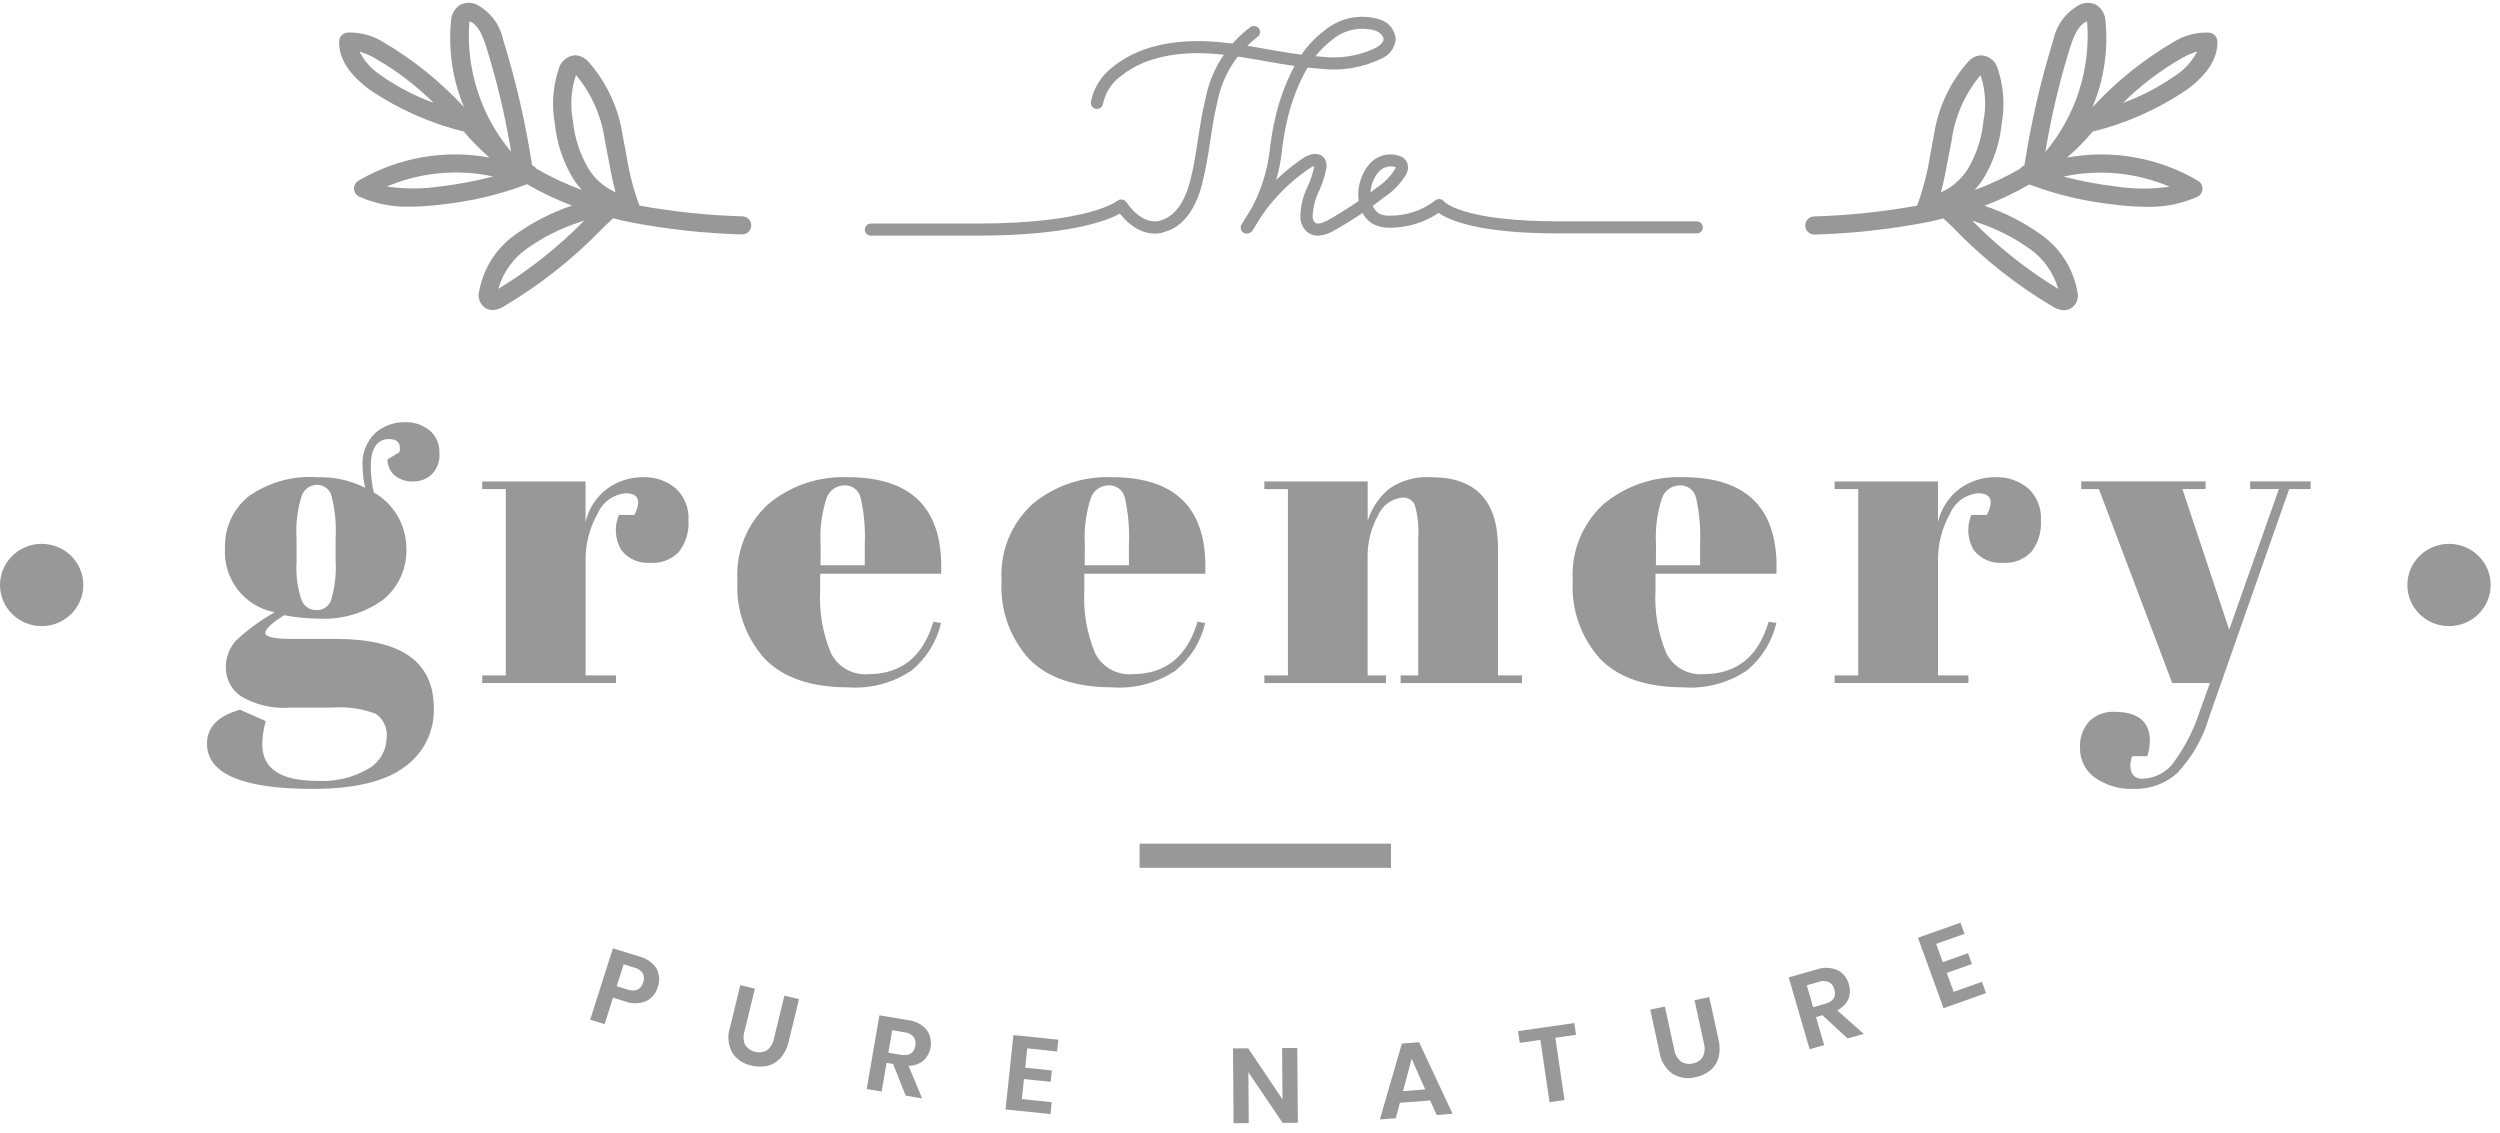 <svg xmlns="http://www.w3.org/2000/svg" width="181" height="82" viewBox="0 0 181 82" fill="none"><path d="M28.054 33.26L28.923 32.739C29.047 32.106 28.799 31.789 28.178 31.789C27.288 31.789 26.843 32.464 26.843 33.813C26.853 34.432 26.926 35.049 27.06 35.653C27.769 36.055 28.36 36.636 28.774 37.338C29.188 38.04 29.411 38.838 29.42 39.653C29.456 40.375 29.32 41.094 29.023 41.752C28.727 42.411 28.277 42.989 27.713 43.439C26.369 44.402 24.738 44.878 23.087 44.788C22.243 44.785 21.402 44.703 20.573 44.543C19.662 45.116 19.207 45.545 19.207 45.831C19.207 46.117 19.869 46.26 21.194 46.26H24.361C29.06 46.26 31.409 47.927 31.409 51.26C31.435 52.093 31.254 52.92 30.883 53.666C30.512 54.413 29.962 55.055 29.282 55.537C27.864 56.589 25.655 57.116 22.654 57.116C17.542 57.116 14.986 56.023 14.985 53.835C14.985 52.65 15.782 51.833 17.377 51.383L19.239 52.211C19.08 52.76 18.996 53.327 18.991 53.898C18.991 55.656 20.316 56.535 22.965 56.535C24.267 56.615 25.564 56.305 26.69 55.646C27.078 55.421 27.402 55.099 27.629 54.713C27.857 54.326 27.981 53.887 27.99 53.438C28.035 53.1 27.984 52.756 27.844 52.445C27.704 52.133 27.48 51.867 27.198 51.675C26.193 51.299 25.117 51.147 24.047 51.23H21.036C19.779 51.337 18.52 51.047 17.436 50.402C17.103 50.176 16.83 49.872 16.641 49.517C16.451 49.162 16.351 48.766 16.349 48.363C16.338 47.991 16.401 47.621 16.535 47.273C16.668 46.926 16.869 46.609 17.126 46.339C17.962 45.56 18.89 44.886 19.889 44.331C18.824 44.128 17.869 43.542 17.206 42.683C16.543 41.825 16.217 40.754 16.289 39.671C16.266 38.966 16.405 38.265 16.695 37.621C16.986 36.978 17.42 36.41 17.965 35.961C19.424 34.917 21.204 34.417 22.994 34.55C24.189 34.516 25.373 34.779 26.44 35.316C26.323 34.825 26.261 34.322 26.254 33.816C26.212 33.359 26.273 32.898 26.435 32.467C26.596 32.037 26.853 31.649 27.186 31.332C27.765 30.837 28.503 30.565 29.265 30.566C29.934 30.535 30.591 30.748 31.113 31.166C31.346 31.369 31.53 31.622 31.651 31.906C31.772 32.19 31.828 32.498 31.813 32.806C31.836 33.089 31.798 33.374 31.702 33.641C31.605 33.908 31.453 34.151 31.254 34.354C30.886 34.69 30.402 34.871 29.904 34.86C29.436 34.878 28.976 34.732 28.604 34.446C28.43 34.302 28.29 34.121 28.194 33.916C28.099 33.711 28.051 33.487 28.054 33.26ZM21.472 38.994V40.649C21.409 41.594 21.53 42.541 21.829 43.439C21.914 43.658 22.063 43.846 22.258 43.977C22.452 44.109 22.682 44.178 22.916 44.175C23.145 44.181 23.37 44.114 23.56 43.985C23.749 43.856 23.893 43.671 23.971 43.455C24.252 42.496 24.362 41.494 24.297 40.496V38.996C24.361 37.939 24.256 36.878 23.986 35.853C23.918 35.633 23.779 35.44 23.592 35.305C23.404 35.169 23.178 35.098 22.947 35.102C22.706 35.105 22.471 35.181 22.275 35.321C22.078 35.461 21.929 35.657 21.847 35.884C21.529 36.889 21.402 37.943 21.472 38.994Z" fill="#989898"></path><path d="M45.285 35.713C44.847 35.754 44.429 35.912 44.073 36.171C43.718 36.43 43.44 36.781 43.267 37.185C42.666 38.25 42.366 39.458 42.398 40.68V48.897H44.598V49.449H34.912V48.897H36.62V35.407H34.912V34.858H42.394V37.801C42.61 36.84 43.16 35.987 43.946 35.394C44.7 34.836 45.616 34.54 46.554 34.551C47.42 34.514 48.268 34.804 48.929 35.363C49.241 35.656 49.486 36.013 49.644 36.411C49.802 36.808 49.871 37.236 49.846 37.663C49.9 38.482 49.658 39.292 49.163 39.947C48.895 40.228 48.567 40.446 48.204 40.584C47.84 40.723 47.451 40.779 47.063 40.747C46.667 40.778 46.27 40.71 45.907 40.549C45.544 40.389 45.227 40.14 44.983 39.827C44.755 39.447 44.621 39.018 44.591 38.575C44.561 38.133 44.637 37.69 44.812 37.282H45.93C46.449 36.237 46.234 35.714 45.285 35.713Z" fill="#989898"></path><path d="M55.389 47.718C54.694 46.953 54.16 46.057 53.816 45.084C53.473 44.109 53.327 43.077 53.389 42.045C53.323 41.008 53.491 39.97 53.881 39.007C54.27 38.043 54.872 37.18 55.64 36.48C57.247 35.155 59.285 34.467 61.367 34.548C66.066 34.548 68.322 36.879 68.136 41.539H59.38V42.739C59.296 44.291 59.561 45.841 60.156 47.276C60.402 47.772 60.79 48.183 61.271 48.456C61.752 48.73 62.304 48.852 62.856 48.809C65.256 48.809 66.829 47.543 67.575 45.01L68.134 45.102C67.819 46.449 67.072 47.655 66.007 48.536C64.651 49.451 63.028 49.883 61.397 49.764C58.726 49.76 56.724 49.078 55.389 47.718ZM59.41 40.926H62.61V39.426C62.661 38.289 62.56 37.149 62.31 36.038C62.249 35.774 62.098 35.54 61.883 35.375C61.667 35.211 61.401 35.127 61.13 35.139C60.839 35.142 60.556 35.237 60.323 35.41C60.089 35.584 59.917 35.827 59.83 36.105C59.489 37.179 59.346 38.306 59.411 39.431L59.41 40.926Z" fill="#989898"></path><path d="M74.513 47.718C73.819 46.953 73.284 46.057 72.94 45.083C72.597 44.109 72.452 43.077 72.513 42.045C72.447 41.008 72.615 39.97 73.005 39.007C73.394 38.043 73.996 37.18 74.764 36.48C76.371 35.155 78.41 34.467 80.492 34.548C85.191 34.548 87.447 36.879 87.26 41.539H78.505V42.739C78.421 44.291 78.686 45.841 79.281 47.276C79.527 47.772 79.915 48.183 80.396 48.456C80.877 48.73 81.429 48.853 81.981 48.809C84.381 48.809 85.954 47.543 86.7 45.01L87.259 45.102C86.944 46.449 86.197 47.655 85.132 48.536C83.776 49.451 82.152 49.883 80.521 49.764C77.851 49.76 75.848 49.078 74.513 47.718ZM78.534 40.926H81.734V39.426C81.787 38.289 81.688 37.15 81.44 36.038C81.379 35.774 81.228 35.54 81.013 35.375C80.797 35.211 80.531 35.127 80.26 35.139C79.969 35.142 79.686 35.237 79.453 35.41C79.219 35.584 79.047 35.827 78.96 36.105C78.619 37.179 78.477 38.306 78.541 39.431L78.534 40.926Z" fill="#989898"></path><path d="M91.538 34.858H99.021V37.679C99.312 36.799 99.837 36.015 100.541 35.411C101.443 34.773 102.539 34.47 103.641 34.552C106.849 34.552 108.453 36.259 108.454 39.672V48.901H110.192V49.453H101.406V48.901H102.679V38.936C102.734 38.136 102.65 37.332 102.43 36.56C102.354 36.389 102.227 36.245 102.066 36.149C101.904 36.053 101.717 36.009 101.53 36.024C101.149 36.061 100.785 36.2 100.476 36.427C100.168 36.653 99.926 36.959 99.776 37.311C99.245 38.266 98.982 39.346 99.016 40.438V48.901H100.351V49.453H91.538V48.901H93.246V35.411H91.538V34.858Z" fill="#989898"></path><path d="M115.866 47.718C115.171 46.953 114.637 46.057 114.293 45.084C113.95 44.109 113.804 43.077 113.866 42.045C113.8 41.008 113.968 39.97 114.358 39.007C114.747 38.043 115.349 37.18 116.117 36.48C117.724 35.155 119.763 34.467 121.844 34.548C126.542 34.548 128.798 36.879 128.613 41.539H119.857V42.739C119.773 44.291 120.038 45.841 120.633 47.276C120.879 47.772 121.267 48.183 121.748 48.456C122.23 48.73 122.781 48.852 123.333 48.809C125.733 48.809 127.306 47.543 128.052 45.01L128.611 45.102C128.296 46.449 127.549 47.655 126.484 48.536C125.128 49.451 123.505 49.883 121.874 49.764C119.203 49.76 117.201 49.078 115.866 47.718ZM119.887 40.926H123.087V39.426C123.14 38.289 123.041 37.15 122.793 36.038C122.732 35.774 122.581 35.54 122.366 35.375C122.15 35.211 121.884 35.127 121.613 35.139C121.322 35.142 121.04 35.237 120.806 35.41C120.572 35.584 120.4 35.827 120.313 36.105C119.972 37.179 119.829 38.306 119.894 39.431L119.887 40.926Z" fill="#989898"></path><path d="M143.202 35.713C142.764 35.754 142.346 35.912 141.991 36.171C141.635 36.431 141.357 36.781 141.184 37.185C140.583 38.25 140.282 39.458 140.314 40.68V48.897H142.514V49.449H132.828V48.897H134.536V35.407H132.828V34.858H140.31V37.801C140.526 36.84 141.077 35.987 141.863 35.394C142.617 34.836 143.533 34.54 144.471 34.551C145.337 34.514 146.185 34.804 146.846 35.363C147.158 35.656 147.402 36.013 147.561 36.411C147.719 36.808 147.788 37.236 147.763 37.663C147.817 38.482 147.574 39.293 147.079 39.947C146.811 40.228 146.483 40.446 146.12 40.584C145.756 40.723 145.367 40.779 144.979 40.747C144.583 40.778 144.186 40.71 143.823 40.549C143.46 40.389 143.143 40.14 142.899 39.827C142.671 39.447 142.537 39.017 142.508 38.575C142.478 38.133 142.554 37.689 142.729 37.282H143.851C144.369 36.237 144.153 35.714 143.202 35.713Z" fill="#989898"></path><path d="M150.684 35.407V34.855H159.684V35.407H158.008L161.392 45.587L164.992 35.407H162.911V34.855H167.289V35.407H165.736L159.936 51.932C159.498 53.439 158.71 54.821 157.636 55.965C156.788 56.73 155.678 57.142 154.536 57.114C153.508 57.172 152.49 56.88 151.649 56.286C151.317 56.044 151.048 55.725 150.864 55.357C150.681 54.989 150.588 54.582 150.594 54.17C150.569 53.814 150.617 53.457 150.734 53.12C150.851 52.782 151.036 52.472 151.276 52.209C151.515 51.981 151.798 51.804 152.107 51.688C152.417 51.572 152.746 51.52 153.076 51.535C154.793 51.535 155.652 52.24 155.652 53.651C155.641 54.024 155.578 54.394 155.466 54.751H154.379C154.217 55.118 154.195 55.533 154.317 55.916C154.389 56.072 154.509 56.202 154.66 56.284C154.811 56.367 154.984 56.399 155.155 56.376C155.604 56.36 156.043 56.24 156.436 56.024C156.83 55.808 157.168 55.503 157.422 55.133C158.252 53.981 158.891 52.703 159.316 51.347L160 49.447H157.268L151.959 35.407H150.684Z" fill="#989898"></path><path d="M90.266 16.915C90.177 16.915 90.091 16.889 90.017 16.839C89.969 16.807 89.928 16.766 89.897 16.718C89.865 16.67 89.843 16.616 89.832 16.56C89.821 16.503 89.822 16.445 89.834 16.389C89.846 16.333 89.868 16.279 89.901 16.232C91.073 14.548 91.785 12.586 91.966 10.542C92.054 9.934 92.146 9.306 92.298 8.668C92.594 7.312 93.073 6.002 93.721 4.775C92.997 4.675 92.282 4.546 91.579 4.422C90.426 4.222 89.234 4.01 88.058 3.908C86.014 3.732 83.158 3.87 81.134 5.522C80.481 6.003 80.028 6.708 79.862 7.502C79.845 7.618 79.783 7.722 79.689 7.793C79.596 7.863 79.478 7.894 79.362 7.879C79.305 7.872 79.249 7.854 79.199 7.826C79.148 7.797 79.104 7.759 79.068 7.713C79.033 7.668 79.007 7.615 78.991 7.56C78.976 7.504 78.972 7.446 78.979 7.388C79.172 6.373 79.738 5.467 80.565 4.848C82.816 3.004 85.919 2.848 88.132 3.036C89.346 3.136 90.559 3.353 91.732 3.56C92.55 3.704 93.384 3.851 94.222 3.96C94.691 3.277 95.269 2.675 95.933 2.179C96.487 1.723 97.148 1.416 97.853 1.286C98.559 1.155 99.286 1.206 99.966 1.433C100.265 1.536 100.527 1.724 100.72 1.974C100.913 2.224 101.029 2.525 101.054 2.84C101.022 3.15 100.907 3.445 100.72 3.694C100.533 3.943 100.282 4.137 99.993 4.254C98.637 4.906 97.123 5.158 95.629 4.979C95.308 4.959 94.987 4.93 94.667 4.895C93.962 6.133 93.452 7.473 93.156 8.867C93.013 9.467 92.928 10.049 92.839 10.667C92.645 12.845 91.884 14.934 90.63 16.726C90.589 16.785 90.535 16.832 90.471 16.865C90.408 16.898 90.338 16.915 90.266 16.915ZM95.238 4.071C95.388 4.084 95.538 4.095 95.688 4.104C97.014 4.268 98.36 4.054 99.569 3.485C99.749 3.385 100.169 3.129 100.169 2.829C100.169 2.584 99.892 2.353 99.614 2.229C99.077 2.064 98.508 2.037 97.958 2.149C97.407 2.262 96.894 2.51 96.465 2.872C96.006 3.216 95.594 3.619 95.24 4.071H95.238Z" fill="#989898"></path><path d="M95.415 17.06C95.162 17.064 94.913 16.99 94.704 16.847C94.524 16.707 94.38 16.526 94.283 16.32C94.186 16.113 94.139 15.887 94.145 15.659C94.164 14.897 94.35 14.148 94.689 13.465C94.895 13.018 95.049 12.548 95.148 12.065V12.031C95.062 12.052 94.98 12.086 94.904 12.131C93.164 13.281 91.724 14.831 90.704 16.65C90.644 16.75 90.547 16.823 90.434 16.852C90.321 16.882 90.201 16.866 90.099 16.808C90.049 16.78 90.005 16.741 89.969 16.696C89.934 16.65 89.908 16.598 89.893 16.542C89.878 16.486 89.875 16.428 89.882 16.37C89.89 16.313 89.91 16.258 89.939 16.208C91.038 14.26 92.587 12.604 94.457 11.378C95.068 11.02 95.657 11.078 95.927 11.521C96.04 11.727 96.075 11.967 96.027 12.197C95.919 12.749 95.747 13.286 95.514 13.797C95.227 14.367 95.064 14.992 95.035 15.629C95.029 15.721 95.042 15.812 95.073 15.899C95.105 15.985 95.154 16.063 95.218 16.129C95.368 16.236 95.673 16.184 96.049 15.99C96.425 15.796 96.793 15.565 97.155 15.339L97.334 15.228C97.684 15.012 98.029 14.787 98.368 14.552C98.303 14.081 98.338 13.601 98.468 13.144C98.599 12.686 98.824 12.261 99.128 11.895C99.379 11.597 99.711 11.378 100.083 11.264C100.456 11.151 100.854 11.148 101.228 11.256C101.457 11.305 101.66 11.437 101.798 11.627C101.89 11.779 101.939 11.954 101.939 12.131C101.939 12.309 101.89 12.483 101.798 12.635C101.397 13.302 100.85 13.868 100.198 14.292L99.991 14.451C99.791 14.605 99.591 14.757 99.385 14.906C99.479 15.129 99.635 15.319 99.836 15.453C100.084 15.575 100.36 15.631 100.636 15.613C101.824 15.625 102.981 15.235 103.918 14.505C103.966 14.467 104.021 14.439 104.079 14.424C104.138 14.409 104.2 14.406 104.26 14.416C104.32 14.425 104.378 14.446 104.429 14.477C104.481 14.509 104.525 14.551 104.56 14.601C104.56 14.601 105.834 16.025 112.829 16.025H122.847C122.963 16.025 123.074 16.071 123.156 16.153C123.238 16.235 123.284 16.346 123.284 16.462C123.284 16.578 123.238 16.689 123.156 16.771C123.074 16.853 122.963 16.899 122.847 16.899H112.82C107.02 16.899 104.888 15.937 104.16 15.412C103.113 16.116 101.88 16.49 100.619 16.488C100.189 16.504 99.762 16.407 99.381 16.206C99.071 16.015 98.819 15.743 98.652 15.419C98.371 15.61 98.086 15.794 97.799 15.971L97.621 16.081C97.239 16.318 96.853 16.557 96.457 16.764C96.138 16.945 95.781 17.047 95.415 17.06ZM100.705 12.05C100.53 12.049 100.356 12.086 100.198 12.16C100.039 12.234 99.898 12.342 99.786 12.477C99.448 12.89 99.25 13.401 99.222 13.934L99.443 13.765L99.655 13.602C100.195 13.255 100.653 12.794 100.997 12.251C101.026 12.201 101.043 12.146 101.047 12.088C100.935 12.063 100.82 12.051 100.705 12.05Z" fill="#989898"></path><path d="M70.701 17.061H63.071C63.012 17.064 62.953 17.055 62.897 17.034C62.842 17.013 62.791 16.981 62.748 16.941C62.705 16.9 62.671 16.85 62.647 16.796C62.624 16.741 62.612 16.683 62.612 16.623C62.612 16.564 62.624 16.506 62.647 16.451C62.671 16.396 62.705 16.347 62.748 16.306C62.791 16.265 62.842 16.234 62.897 16.213C62.953 16.192 63.012 16.183 63.071 16.186H70.698C78.846 16.186 80.866 14.562 80.885 14.545C80.984 14.467 81.109 14.431 81.234 14.445C81.295 14.452 81.355 14.472 81.408 14.504C81.461 14.535 81.507 14.578 81.543 14.628C82.833 16.48 84.019 15.97 84.067 15.948C85.304 15.574 85.889 14.189 86.173 13.088C86.424 12.115 86.58 11.088 86.731 10.105C86.876 9.151 87.031 8.164 87.265 7.205C87.655 5.103 88.825 3.227 90.541 1.953C90.639 1.889 90.758 1.866 90.873 1.889C90.988 1.912 91.089 1.979 91.155 2.076C91.187 2.124 91.209 2.177 91.221 2.234C91.232 2.29 91.231 2.349 91.22 2.405C91.208 2.461 91.186 2.515 91.153 2.562C91.121 2.61 91.079 2.651 91.031 2.682C89.518 3.85 88.487 5.533 88.131 7.411C87.904 8.335 87.755 9.302 87.613 10.237C87.474 11.269 87.282 12.293 87.038 13.306C86.55 15.197 85.638 16.392 84.394 16.763C84.386 16.773 82.736 17.546 81.077 15.469C80.136 15.982 77.386 17.061 70.701 17.061Z" fill="#989898"></path><path d="M44.385 72.23L43.774 74.147L42.73 73.823L44.375 68.657L46.275 69.248C46.791 69.367 47.24 69.679 47.531 70.121C47.641 70.325 47.706 70.55 47.722 70.781C47.738 71.012 47.704 71.243 47.622 71.46C47.561 71.683 47.453 71.891 47.305 72.068C47.156 72.245 46.971 72.388 46.762 72.487C46.274 72.681 45.731 72.684 45.24 72.497L44.385 72.23ZM46.567 71.13C46.61 71.025 46.63 70.912 46.625 70.798C46.621 70.684 46.592 70.573 46.541 70.471C46.39 70.253 46.162 70.102 45.903 70.047L45.155 69.815L44.649 71.403L45.397 71.635C46.009 71.826 46.401 71.658 46.567 71.131V71.13Z" fill="#989898"></path><path d="M54.656 71.578L53.903 74.665C53.796 74.991 53.814 75.345 53.952 75.659C54.12 75.91 54.377 76.089 54.671 76.159C54.965 76.229 55.275 76.186 55.538 76.037C55.804 75.82 55.982 75.513 56.038 75.174L56.792 72.087L57.85 72.339L57.095 75.426C57.004 75.858 56.806 76.26 56.518 76.594C56.269 76.876 55.939 77.075 55.573 77.162C55.188 77.249 54.789 77.243 54.407 77.145C54.123 77.092 53.854 76.982 53.614 76.822C53.374 76.662 53.169 76.455 53.012 76.213C52.864 75.94 52.772 75.64 52.743 75.33C52.715 75.021 52.749 74.709 52.845 74.413L53.598 71.326L54.656 71.578Z" fill="#989898"></path><path d="M65.568 79.321L64.662 77.029L64.188 76.95L63.83 79.029L62.75 78.848L63.669 73.509L65.729 73.855C66.254 73.907 66.74 74.157 67.087 74.555C67.325 74.892 67.433 75.303 67.391 75.714C67.349 76.124 67.161 76.506 66.86 76.788C66.555 77.034 66.174 77.168 65.782 77.167L66.763 79.526L65.568 79.321ZM64.315 76.216L65.203 76.365C65.821 76.469 66.176 76.251 66.268 75.711C66.294 75.602 66.296 75.489 66.275 75.378C66.254 75.268 66.211 75.164 66.147 75.072C65.977 74.88 65.739 74.76 65.483 74.739L64.595 74.59L64.315 76.216Z" fill="#989898"></path><path d="M74.371 75.9L74.223 77.3L76.153 77.5L76.065 78.324L74.135 78.124L73.981 79.574L76.144 79.798L76.052 80.66L72.8 80.324L73.371 74.939L76.623 75.275L76.533 76.129L74.371 75.9Z" fill="#989898"></path><path d="M93.964 81.287L92.864 81.295L90.382 77.632L90.41 81.314L89.31 81.322L89.27 75.907L90.37 75.899L92.852 79.593L92.824 75.88L93.924 75.872L93.964 81.287Z" fill="#989898"></path><path d="M103.546 79.675L101.355 79.844L101.055 80.959L99.902 81.048L101.494 75.556L102.741 75.456L105.167 80.639L104.014 80.728L103.546 79.675ZM103.187 78.875L102.203 76.658L101.577 78.999L103.187 78.875Z" fill="#989898"></path><path d="M113.98 74.069L114.106 74.919L112.606 75.134L113.271 79.642L112.187 79.798L111.523 75.289L110.032 75.504L109.906 74.654L113.98 74.069Z" fill="#989898"></path><path d="M120.536 72.873L121.211 75.973C121.258 76.313 121.429 76.624 121.691 76.847C121.817 76.933 121.96 76.99 122.11 77.014C122.26 77.039 122.414 77.03 122.56 76.989C122.709 76.967 122.851 76.913 122.976 76.83C123.102 76.747 123.208 76.638 123.286 76.51C123.432 76.2 123.458 75.846 123.36 75.518L122.686 72.413L123.749 72.188L124.424 75.288C124.532 75.715 124.529 76.162 124.416 76.588C124.316 76.948 124.106 77.268 123.816 77.504C123.506 77.747 123.143 77.912 122.757 77.987C122.477 78.06 122.186 78.077 121.9 78.035C121.614 77.993 121.339 77.894 121.092 77.744C120.839 77.562 120.625 77.331 120.463 77.065C120.301 76.799 120.195 76.502 120.151 76.194L119.477 73.094L120.536 72.873Z" fill="#989898"></path><path d="M133.764 75.183L131.942 73.505L131.479 73.636L132.069 75.663L131.017 75.963L129.502 70.763L131.509 70.193C132.006 70.014 132.552 70.03 133.038 70.238C133.24 70.34 133.418 70.485 133.56 70.662C133.701 70.84 133.803 71.046 133.858 71.266C133.974 71.62 133.959 72.004 133.814 72.348C133.647 72.698 133.365 72.981 133.014 73.148L134.932 74.854L133.764 75.183ZM131.271 72.922L132.137 72.676C132.737 72.505 132.962 72.157 132.811 71.631C132.786 71.521 132.738 71.418 132.671 71.328C132.603 71.237 132.518 71.162 132.42 71.107C132.183 71.005 131.917 70.999 131.676 71.09L130.81 71.336L131.271 72.922Z" fill="#989898"></path><path d="M140.178 68.337L140.658 69.658L142.486 69.011L142.768 69.791L140.943 70.438L141.443 71.81L143.49 71.085L143.79 71.901L140.712 72.991L138.861 67.891L141.939 66.802L142.233 67.61L140.178 68.337Z" fill="#989898"></path><path d="M100.708 61.08H82.505V62.83H100.708V61.08Z" fill="#989898"></path><path d="M53.751 15.664C51.249 15.591 48.757 15.33 46.294 14.883C45.848 13.669 45.526 12.413 45.334 11.134C45.256 10.709 45.179 10.284 45.092 9.863C44.802 7.856 43.934 5.977 42.592 4.456C42.353 4.189 42.019 4.025 41.661 4.001H41.647C41.372 4.019 41.11 4.122 40.897 4.295C40.683 4.469 40.529 4.705 40.456 4.97C40.029 6.24 39.929 7.596 40.164 8.914C40.302 10.321 40.748 11.68 41.47 12.894C41.665 13.199 41.886 13.487 42.13 13.753C40.987 13.336 39.883 12.82 38.83 12.211C38.755 12.101 38.648 12.017 38.524 11.97C38.05 8.886 37.348 5.842 36.424 2.861C36.309 2.322 36.077 1.815 35.743 1.376C35.409 0.938 34.982 0.578 34.493 0.324C34.308 0.241 34.107 0.2 33.904 0.203C33.702 0.207 33.502 0.256 33.321 0.346C33.131 0.469 32.972 0.634 32.857 0.829C32.742 1.024 32.673 1.244 32.658 1.469C32.441 3.61 32.763 5.772 33.594 7.756C31.88 5.899 29.901 4.307 27.72 3.03C26.948 2.555 26.052 2.321 25.146 2.357C24.986 2.374 24.838 2.447 24.729 2.565C24.619 2.683 24.556 2.836 24.552 2.996C24.525 4.22 25.246 5.362 26.752 6.488C28.832 7.899 31.146 8.928 33.586 9.528C34.147 10.204 34.764 10.831 35.43 11.403C32.171 10.809 28.807 11.405 25.951 13.083C25.849 13.144 25.765 13.231 25.709 13.335C25.652 13.44 25.626 13.558 25.631 13.676C25.637 13.795 25.675 13.91 25.741 14.008C25.807 14.107 25.898 14.186 26.006 14.236C27.162 14.75 28.417 14.999 29.681 14.965C30.484 14.957 31.285 14.9 32.081 14.793C34.161 14.569 36.204 14.079 38.161 13.338C39.202 13.943 40.291 14.461 41.417 14.885C39.932 15.382 38.531 16.101 37.262 17.017C35.906 17.996 34.982 19.462 34.686 21.108C34.628 21.332 34.642 21.568 34.725 21.784C34.809 21.999 34.958 22.183 35.152 22.308C35.306 22.401 35.483 22.45 35.663 22.449C35.913 22.439 36.157 22.369 36.373 22.243C39.071 20.657 41.539 18.708 43.707 16.45L44.388 15.804C44.795 15.904 45.203 16.004 45.61 16.086C45.626 16.086 45.642 16.092 45.657 16.095C48.307 16.603 50.994 16.896 53.691 16.972H53.72C53.894 16.976 54.062 16.91 54.188 16.79C54.313 16.669 54.386 16.504 54.389 16.33C54.393 16.156 54.327 15.988 54.207 15.862C54.086 15.736 53.921 15.664 53.747 15.66L53.751 15.664ZM27.561 5.441C26.909 5.015 26.38 4.426 26.025 3.733C26.395 3.842 26.752 3.993 27.088 4.183C28.662 5.076 30.111 6.175 31.396 7.449C30.035 6.952 28.746 6.278 27.561 5.444V5.441ZM41.698 5.441V5.428C42.818 6.767 43.54 8.392 43.784 10.12C43.869 10.533 43.945 10.949 44.022 11.365C44.177 12.209 44.335 13.071 44.564 13.92C43.747 13.559 43.06 12.957 42.595 12.194C41.976 11.137 41.595 9.957 41.479 8.737C41.266 7.641 41.342 6.507 41.698 5.448V5.441ZM33.976 1.657C33.983 1.607 33.991 1.568 33.998 1.537C34.598 1.773 34.922 2.545 35.164 3.267C35.959 5.787 36.573 8.36 37.001 10.967L36.959 10.935C34.809 8.344 33.741 5.023 33.976 1.664V1.657ZM31.916 13.487C30.625 13.692 29.309 13.698 28.016 13.504C30.441 12.475 33.125 12.22 35.7 12.775C34.458 13.102 33.195 13.343 31.92 13.495L31.916 13.487ZM36.079 20.906C36.41 19.755 37.118 18.747 38.089 18.044C39.254 17.205 40.541 16.55 41.905 16.102C42.043 16.05 42.181 16.002 42.317 15.952C40.451 17.858 38.356 19.525 36.08 20.914L36.079 20.906Z" fill="#989898"></path><path d="M159.136 13.087C156.28 11.407 152.916 10.811 149.657 11.407C150.323 10.834 150.94 10.207 151.501 9.532C153.941 8.932 156.254 7.903 158.333 6.492C159.845 5.367 160.566 4.224 160.539 3C160.535 2.839 160.472 2.686 160.362 2.568C160.253 2.451 160.105 2.377 159.945 2.361C159.039 2.323 158.143 2.558 157.372 3.034C155.191 4.31 153.212 5.903 151.498 7.76C152.329 5.775 152.65 3.614 152.433 1.474C152.418 1.247 152.35 1.028 152.235 0.833C152.119 0.637 151.96 0.472 151.769 0.35C151.588 0.26 151.388 0.211 151.186 0.207C150.983 0.204 150.783 0.245 150.598 0.329C150.109 0.583 149.682 0.942 149.348 1.38C149.014 1.819 148.782 2.326 148.668 2.866C147.745 5.846 147.043 8.89 146.568 11.974C146.443 12.02 146.336 12.104 146.261 12.215C145.208 12.824 144.104 13.339 142.961 13.756C143.206 13.489 143.426 13.202 143.621 12.898C144.344 11.683 144.79 10.324 144.927 8.917C145.162 7.599 145.063 6.243 144.637 4.974C144.564 4.706 144.409 4.467 144.192 4.293C143.976 4.119 143.71 4.018 143.432 4.005C143.074 4.028 142.74 4.191 142.501 4.46C141.159 5.98 140.29 7.86 140.001 9.868C139.914 10.29 139.836 10.716 139.759 11.141C139.567 12.419 139.245 13.674 138.799 14.888C136.336 15.334 133.844 15.595 131.342 15.669C131.256 15.67 131.171 15.689 131.092 15.724C131.013 15.758 130.942 15.808 130.882 15.87C130.822 15.932 130.776 16.006 130.744 16.086C130.713 16.166 130.698 16.252 130.7 16.338C130.701 16.424 130.72 16.509 130.755 16.588C130.789 16.667 130.839 16.738 130.901 16.798C130.963 16.858 131.037 16.904 131.117 16.936C131.197 16.967 131.283 16.982 131.369 16.981H131.398C134.096 16.905 136.784 16.611 139.435 16.104C139.45 16.104 139.465 16.104 139.479 16.096C139.886 16.011 140.294 15.915 140.702 15.813L141.382 16.457C143.551 18.716 146.019 20.668 148.718 22.257C148.935 22.381 149.178 22.452 149.428 22.462C149.608 22.462 149.785 22.413 149.939 22.321C150.133 22.195 150.283 22.012 150.367 21.796C150.45 21.581 150.464 21.344 150.406 21.121C150.11 19.474 149.187 18.006 147.83 17.028C146.56 16.112 145.16 15.393 143.676 14.896C144.798 14.472 145.884 13.956 146.921 13.355C148.882 14.093 150.928 14.58 153.011 14.804C153.807 14.91 154.608 14.968 155.411 14.976C156.675 15.009 157.931 14.76 159.086 14.247C159.194 14.196 159.285 14.117 159.351 14.019C159.417 13.92 159.455 13.805 159.461 13.687C159.466 13.568 159.44 13.45 159.383 13.346C159.327 13.241 159.243 13.154 159.141 13.094L159.136 13.087ZM158.006 4.187C158.342 3.996 158.699 3.845 159.069 3.737C158.714 4.43 158.185 5.019 157.533 5.445C156.349 6.28 155.06 6.955 153.699 7.453C154.984 6.178 156.433 5.08 158.006 4.187ZM149.928 3.276C150.169 2.554 150.496 1.783 151.094 1.546C151.103 1.585 151.11 1.625 151.115 1.665C151.353 5.029 150.282 8.355 148.127 10.949L148.087 10.98C148.516 8.371 149.131 5.797 149.926 3.276H149.928ZM141.067 11.376C141.144 10.959 141.22 10.543 141.305 10.129C141.548 8.4 142.271 6.775 143.391 5.437V5.45C143.747 6.513 143.821 7.65 143.604 8.75C143.489 9.97 143.108 11.15 142.488 12.207C142.02 12.965 141.334 13.566 140.52 13.929C140.753 13.076 140.911 12.217 141.065 11.373L141.067 11.376ZM149.016 20.917C146.739 19.529 144.643 17.865 142.776 15.962C142.912 16.01 143.051 16.062 143.189 16.113C144.553 16.561 145.84 17.216 147.005 18.055C147.975 18.757 148.682 19.763 149.015 20.914L149.016 20.917ZM153.178 13.497C151.901 13.347 150.637 13.108 149.393 12.784C151.969 12.23 154.652 12.485 157.077 13.515C155.784 13.706 154.469 13.7 153.177 13.495L153.178 13.497Z" fill="#989898"></path><path d="M3.016 45.331C4.682 45.331 6.032 43.998 6.032 42.353C6.032 40.708 4.682 39.375 3.016 39.375C1.35 39.375 0 40.708 0 42.353C0 43.998 1.35 45.331 3.016 45.331Z" fill="#989898"></path><path d="M177.309 45.331C178.975 45.331 180.325 43.998 180.325 42.353C180.325 40.708 178.975 39.375 177.309 39.375C175.643 39.375 174.293 40.708 174.293 42.353C174.293 43.998 175.643 45.331 177.309 45.331Z" fill="#989898"></path></svg>